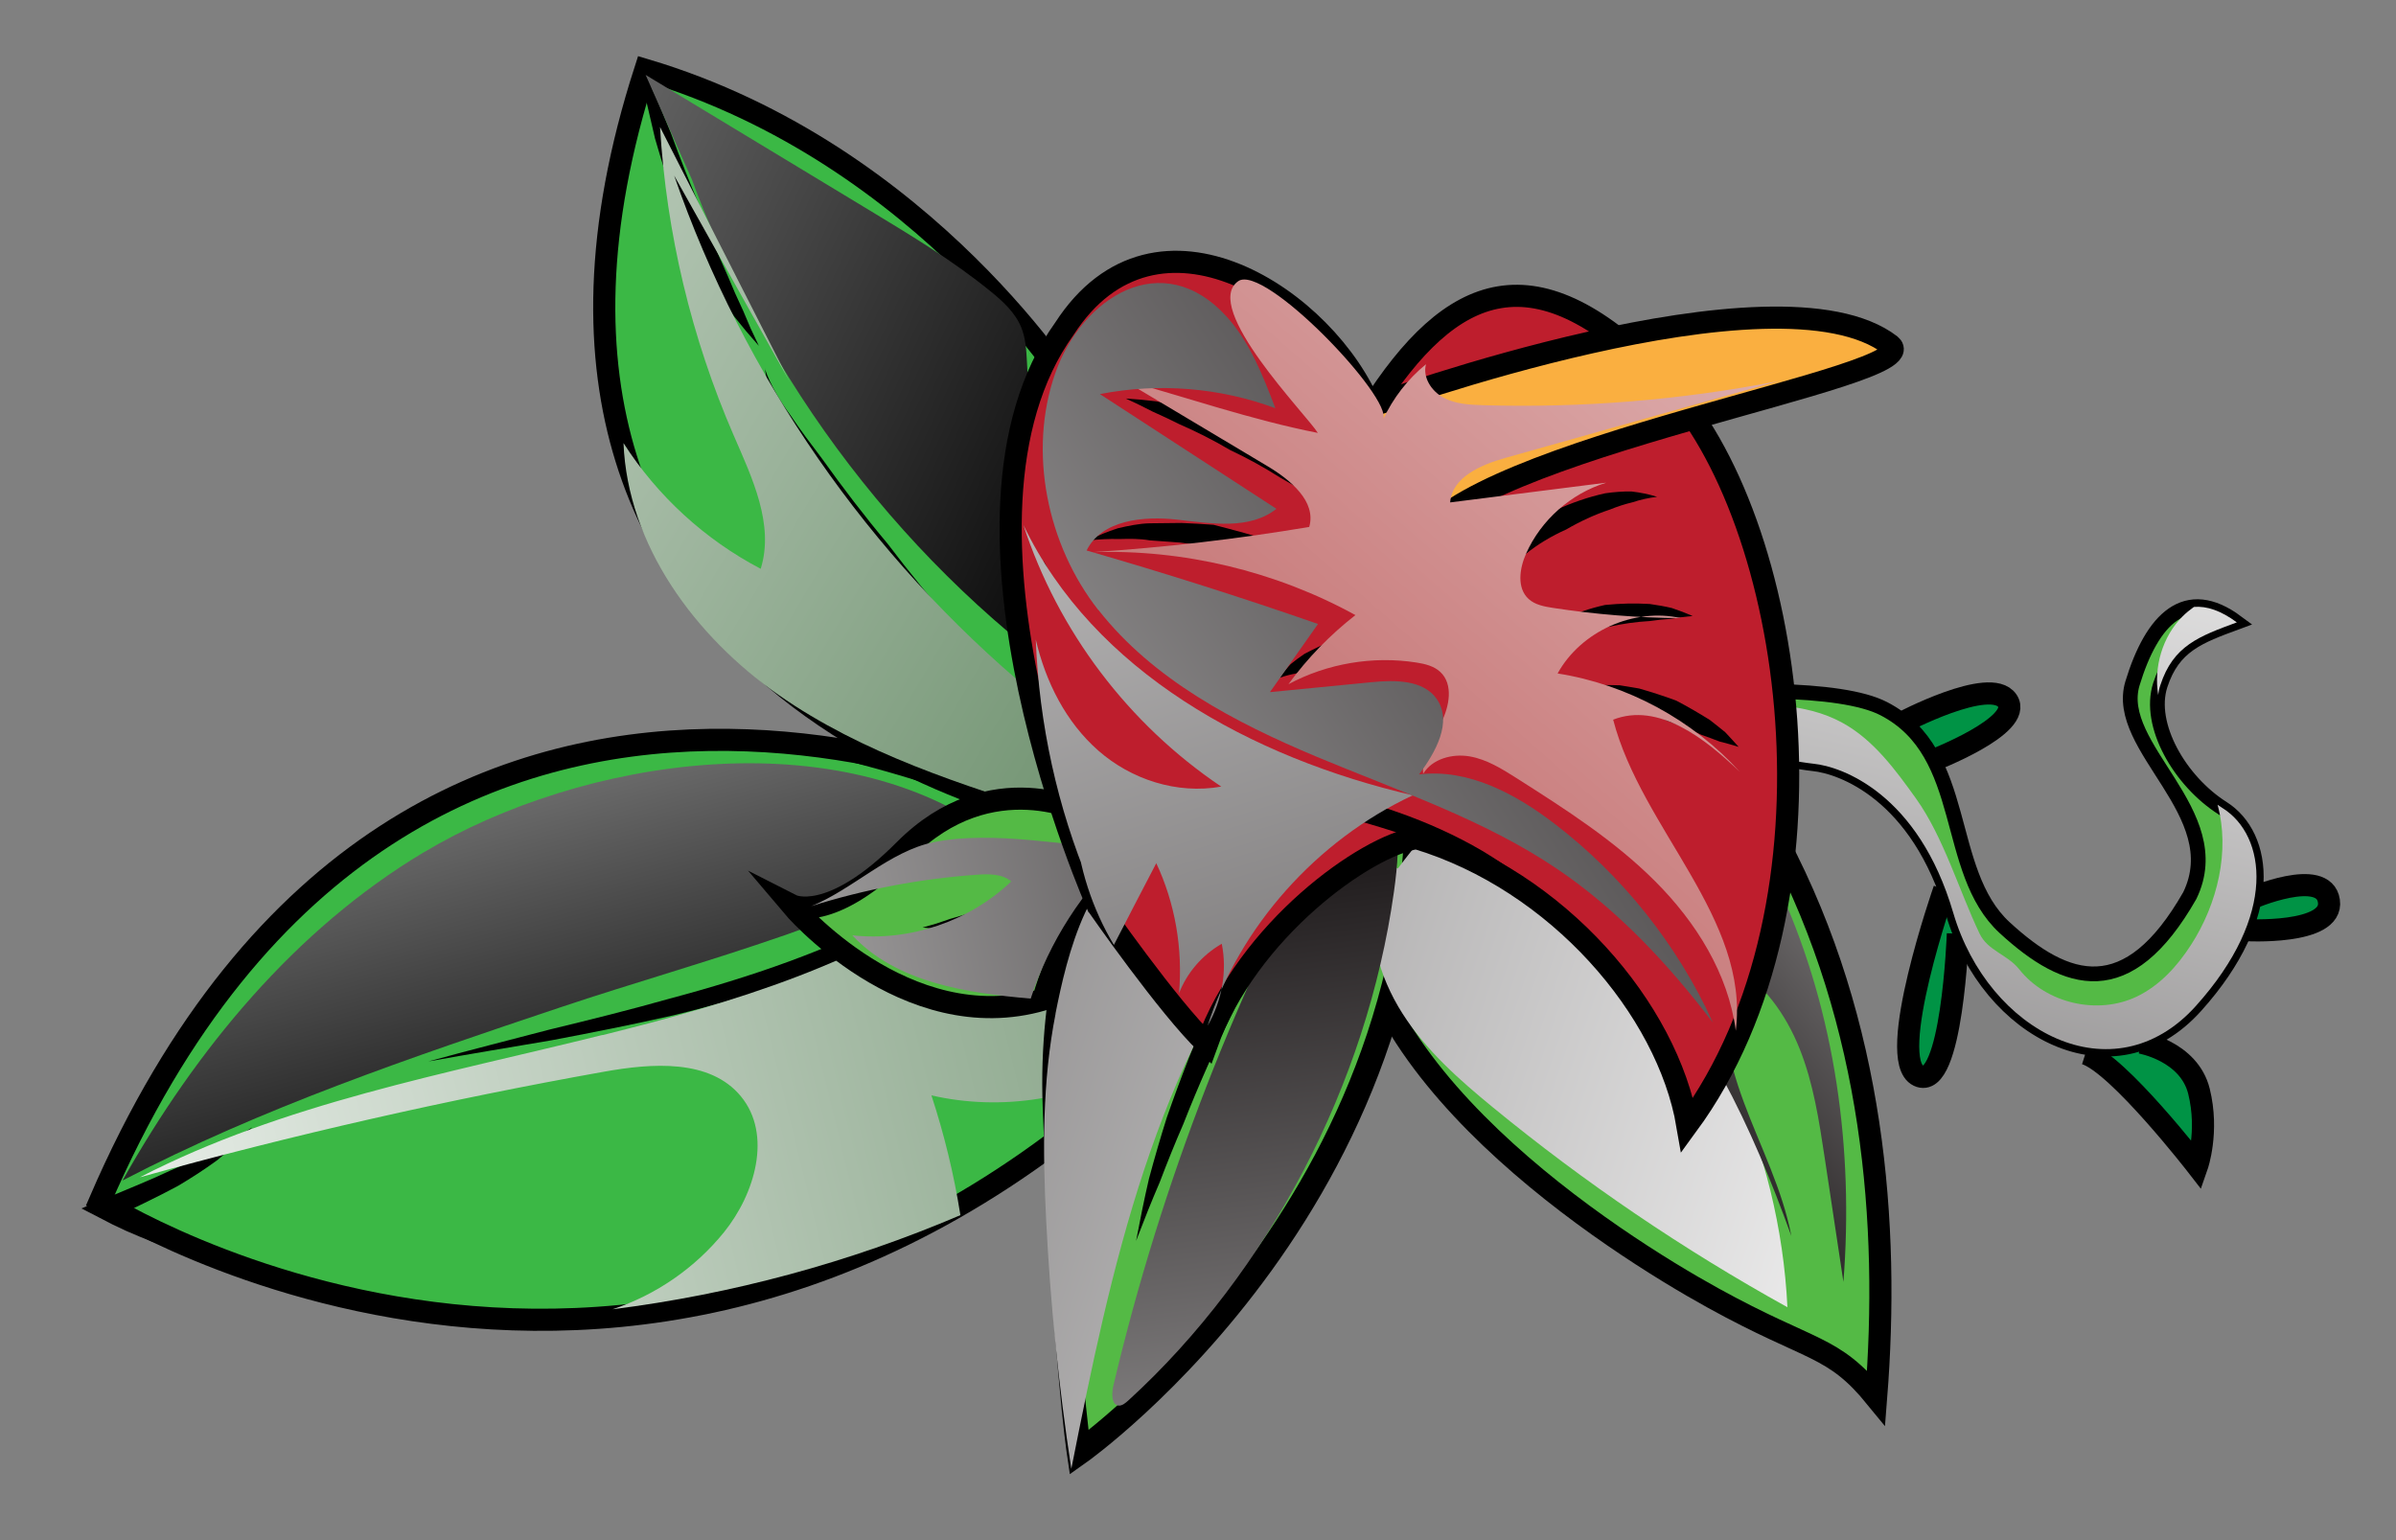 <?xml version="1.0" encoding="UTF-8"?>
<svg xmlns="http://www.w3.org/2000/svg" xmlns:xlink="http://www.w3.org/1999/xlink" viewBox="0 0 269.61 173.33">
  <rect x="0" y="0" width="269.61" height="173.33" fill="#808080" stroke="none"/>
  <defs>
    <style>
      .cls-1 {
        fill: #faaf40;
      }

      .cls-1, .cls-2, .cls-3, .cls-4, .cls-5, .cls-6, .cls-7 {
        stroke: #000;
        stroke-miterlimit: 10;
      }

      .cls-1, .cls-2, .cls-3, .cls-4, .cls-6 {
        stroke-width: 2.49px;
      }

      .cls-8 {
        fill: url(#White_Black-8);
      }

      .cls-8, .cls-9, .cls-10, .cls-11, .cls-12, .cls-13, .cls-14, .cls-15, .cls-16 {
        mix-blend-mode: multiply;
      }

      .cls-17 {
        fill: url(#White_Black-5);
      }

      .cls-17, .cls-18, .cls-19, .cls-20, .cls-21 {
        mix-blend-mode: color-dodge;
      }

      .cls-22, .cls-3, .cls-5, .cls-7 {
        fill: #54ba45;
      }

      .cls-18 {
        fill: url(#White_Black-9);
      }

      .cls-2 {
        fill: #009345;
      }

      .cls-9 {
        fill: url(#White_Black-3);
      }

      .cls-10 {
        fill: url(#White_Black-2);
      }

      .cls-4 {
        fill: #3bb845;
      }

      .cls-19 {
        fill: url(#linear-gradient);
      }

      .cls-20 {
        fill: url(#linear-gradient-2);
      }

      .cls-11 {
        fill: url(#linear-gradient-4);
      }

      .cls-23 {
        isolation: isolate;
      }

      .cls-5 {
        stroke-width: 2.76px;
      }

      .cls-12 {
        fill: url(#linear-gradient-5);
      }

      .cls-6 {
        fill: #be1e2d;
      }

      .cls-13 {
        fill: url(#linear-gradient-3);
      }

      .cls-7 {
        stroke-width: 1.66px;
      }

      .cls-21 {
        fill: url(#White_Black-6);
      }

      .cls-14 {
        fill: url(#White_Black);
      }

      .cls-15 {
        fill: url(#White_Black-4);
      }

      .cls-16 {
        fill: url(#White_Black-7);
      }
    </style>
    <linearGradient id="White_Black" data-name="White, Black" x1="88.12" y1="33.67" x2="152.51" y2="214.14" gradientTransform="translate(119.81 -54.55) rotate(32.31)" gradientUnits="userSpaceOnUse">
      <stop offset="0" stop-color="#fff"/>
      <stop offset="1" stop-color="#231f20"/>
    </linearGradient>
    <linearGradient id="White_Black-2" data-name="White, Black" x1="163.96" y1="6.61" x2="228.35" y2="187.08" xlink:href="#White_Black"/>
    <linearGradient id="White_Black-3" data-name="White, Black" x1="131.8" y1="18.09" x2="196.19" y2="198.56" xlink:href="#White_Black"/>
    <linearGradient id="linear-gradient" x1="20.65" y1="77.6" x2="91.39" y2="168.26" gradientTransform="translate(51.21 -54.08) rotate(23.16)" gradientUnits="userSpaceOnUse">
      <stop offset="0" stop-color="#fff"/>
      <stop offset="1" stop-color="#000"/>
    </linearGradient>
    <linearGradient id="linear-gradient-2" x1="-77.55" y1="65.16" x2="119.02" y2="71.94" xlink:href="#linear-gradient"/>
    <linearGradient id="linear-gradient-3" x1="21.22" y1="209.63" x2="272.01" y2="21.11" gradientTransform="translate(51.21 -54.08) rotate(23.16)" gradientUnits="userSpaceOnUse">
      <stop offset="0" stop-color="#fff"/>
      <stop offset="1" stop-color="#003d00"/>
    </linearGradient>
    <linearGradient id="linear-gradient-4" x1="-47.62" y1="65.76" x2="265.03" y2="106.43" xlink:href="#linear-gradient-3"/>
    <linearGradient id="White_Black-4" data-name="White, Black" x1="242.8" y1="121" x2="-13.65" y2="142.47" gradientTransform="translate(53.54 -59.52) rotate(23.16) scale(1 1.03)" xlink:href="#White_Black"/>
    <linearGradient id="White_Black-5" data-name="White, Black" x1="197.64" y1="224.76" x2="143.41" y2="115.18" gradientTransform="translate(63.34 -82.43) rotate(23.16) scale(1 1.19)" xlink:href="#White_Black"/>
    <linearGradient id="White_Black-6" data-name="White, Black" x1="229.18" y1="34.29" x2="189.92" y2="109.42" gradientTransform="translate(51.21 -54.08) rotate(23.16)" xlink:href="#White_Black"/>
    <linearGradient id="White_Black-7" data-name="White, Black" x1="40.74" y1="176.18" x2="173.76" y2="80.44" gradientTransform="translate(51.21 -54.08) rotate(23.16)" xlink:href="#White_Black"/>
    <linearGradient id="White_Black-8" data-name="White, Black" x1="162.89" y1="-23.94" x2="78.16" y2="220.5" gradientTransform="translate(-11.47 89.14) rotate(-35.51) scale(1 .94)" xlink:href="#White_Black"/>
    <linearGradient id="linear-gradient-5" x1="301.92" y1="57.43" x2="-16.66" y2="132.41" gradientTransform="translate(-12.67 87.46) rotate(-35.51)" gradientUnits="userSpaceOnUse">
      <stop offset="0" stop-color="#fff"/>
      <stop offset="1" stop-color="#950000"/>
    </linearGradient>
    <linearGradient id="White_Black-9" data-name="White, Black" x1="2.31" y1="82.44" x2="209.05" y2="91.77" gradientTransform="translate(-12.67 87.46) rotate(-35.51)" xlink:href="#White_Black"/>
  </defs>
  <g class="cls-23">
    <g id="Layer_1" data-name="Layer 1">
      <rect class="cls-22" x="113.34" y="69.59" width="62.22" height="40.57" rx="12" ry="12"/>
      <g>
        <g>
          <path class="cls-2" d="M218.78,100.09s-6.69,19.16-2.9,20.97c3.79,1.81,4.43-15.99,4.43-15.99"/>
          <path class="cls-2" d="M240.88,117.33s5.43.93,6.56,5.48c1.13,4.56-.21,8.39-.21,8.39,0,0-8.88-11.46-12.57-12.63"/>
          <path class="cls-2" d="M213.9,81.39s10.06-5.34,11.97-2.54c1.91,2.79-8.55,6.79-8.55,6.79"/>
          <path class="cls-2" d="M253.2,101.14s8.3-3.61,8.86.26c.56,3.86-9.5,3.27-9.5,3.27"/>
        </g>
        <path class="cls-7" d="M160.31,80.79s41.93-6.07,51.66-1.04c9.73,5.02,6.64,18.23,13.61,24.65,6.97,6.41,13.84,8.63,20.83-3.62,4.51-9.31-8.66-16.63-6.45-23.88,2.2-7.25,6.02-11.11,11.73-6.87-4.25,1.57-7.17,2.61-8.61,7.08s2.2,10.79,7.03,13.85c4.83,3.06,6.22,11.96-3.05,22.26-9.27,10.3-23.34,2.95-27.29-10.49-3.95-13.44-12.56-16.46-15.7-16.78s-15.42-3.23-34.51.15l-8.08.49-1.18-5.8Z"/>
      </g>
      <g>
        <path class="cls-14" d="M160.99,84.14v.06c.73-.16,1.45-.32,2.18-.47l.18-.23c-.79.21-1.57.42-2.36.64Z"/>
        <path class="cls-10" d="M242.85,78.2c.05-.37.12-.73.24-1.08,1.45-4.47,4.36-5.51,8.61-7.08-1.79-1.33-3.4-1.86-4.83-1.74-.45.32-.88.67-1.27,1.06-2.27,2.27-3.26,5.69-2.75,8.85Z"/>
        <path class="cls-9" d="M250.12,90.96c-.2-.13-.39-.27-.59-.4,1.42,5.18,0,11.16-2.99,15.78-1.54,2.39-3.53,4.58-6.1,5.81-4.41,2.11-10.19.77-13.22-3.06-1.33-1.68-3.55-2.09-4.47-4.03-2.31-4.84-4.04-10.85-7.16-15.21-2.33-3.25-4.78-6.6-8.29-8.52-4.21-2.3-9.28-2.17-14.07-1.83-10.1.72-20.15,2.14-30.05,4.23l-1.81,2.21.13.65,8.08-.49c19.1-3.38,31.37-.46,34.51-.15,3.14.32,11.76,3.34,15.7,16.78,3.95,13.44,18.01,20.79,27.29,10.49,9.27-10.3,7.88-19.2,3.05-22.26Z"/>
      </g>
      <g>
        <g>
          <path class="cls-4" d="M121.83,92.8S46.59,53.25,11.23,135.19c0,0,64.33,41.34,124.11-21.56"/>
          <path d="M83.52,83.89c.42-.42,1.02-.62,1.61-.67.59-.06,1.19,0,1.78.07,1.16.15,2.33.3,3.49.47,2.32.34,4.64.74,6.96,1.18,4.6.98,9.16,2.19,13.66,3.6,1.12.37,2.23.75,3.34,1.15l1.66.6.9.34,1.48.57,1.49.58.19.07s.19.04.09.09l-.27.25-.54.51-2.16,2.01c-.9.78-1.79,1.58-2.72,2.31-1.85,1.5-3.78,2.9-5.78,4.19-1.99,1.31-4.05,2.5-6.14,3.62-8.49,4.31-17.57,7.17-26.7,9.41-4.59,1.05-9.2,1.96-13.8,2.83-4.63.79-9.25,1.55-13.86,2.38,4.52-1.24,9.07-2.39,13.61-3.58,4.55-1.1,9.09-2.23,13.58-3.5,9.01-2.4,17.86-5.41,26.03-9.76,2.06-1.04,4.08-2.16,6.03-3.39,1.96-1.21,3.86-2.52,5.68-3.94.92-.69,1.79-1.44,2.68-2.18l.43-.37.1-.09s.08-.06.03-.07l-.15-.07-.16-.07-.74-.29-1.63-.63c-1.09-.42-2.18-.81-3.28-1.2-4.37-1.61-8.82-3.03-13.33-4.22-2.25-.64-4.51-1.23-6.79-1.77-1.14-.27-2.28-.52-3.43-.77-.57-.12-1.14-.22-1.72-.21-.57,0-1.16.14-1.62.52Z"/>
          <path d="M28.32,126.93c-1.18,1.3-2.49,2.5-3.86,3.62-1.43,1.05-2.92,2.01-4.44,2.91-1.25.67-2.51,1.31-3.77,1.92l-.95.46-.44.21-.04.03s-.06.07-.04.08c.09.02.08,0,.2.03l.06.05h.02s.14.08.14.08l.29.14,1.16.57c.77.37,1.56.73,2.34,1.08,1.57.7,3.17,1.34,4.78,1.94,1.59.66,3.21,1.28,4.85,1.85,1.61.65,3.25,1.26,4.92,1.82-1.75-.16-3.49-.37-5.24-.64-1.72-.35-3.44-.76-5.14-1.22-1.68-.52-3.35-1.09-5-1.72-.82-.32-1.65-.64-2.46-.98l-1.22-.52-.3-.13-.15-.07-.27-.13-1.11-.52-3.48-1.8,6.21-2.59c1.28-.53,2.55-1.09,3.79-1.67,1.58-.67,3.14-1.41,4.65-2.24,1.55-.75,3.07-1.61,4.52-2.6Z"/>
        </g>
        <g>
          <path class="cls-4" d="M121.83,92.8S49.3,80.13,72.61,7.86c31.88,9.49,48.6,36.92,48.6,36.92l.61,48.03Z"/>
          <path d="M72,7.03l1.86,3.97,1.65,4.02c.99,2.71,2.03,5.39,3.16,8.02.95,2.7,2,5.36,3.2,7.96l.84,1.98.9,1.96.85,2,.93,1.98-1.44-1.66-1.39-1.71-1.22-1.83-1.17-1.87c-1.4-2.58-2.65-5.23-3.81-7.92-.97-2.76-1.84-5.54-2.65-8.33l-.99-4.25-.7-4.33Z"/>
          <path d="M86.06,41.49c.67,1.93,1.73,3.65,2.9,5.26,1.11,1.66,2.34,3.28,3.55,4.88,2.34,3.28,4.79,6.48,7.37,9.56,2.43,3.2,4.97,6.33,7.64,9.35,1.29,1.55,2.59,3.09,3.95,4.6,1.28,1.58,2.6,3.11,3.95,4.65-1.62-1.24-3.23-2.49-4.81-3.79-1.53-1.35-3.01-2.75-4.49-4.16-2.84-2.92-5.57-5.97-8.18-9.1-2.47-3.25-4.8-6.61-7-10.04-1.04-1.76-2.08-3.5-3.02-5.34-.86-1.88-1.58-3.85-1.85-5.88Z"/>
        </g>
      </g>
      <path class="cls-19" d="M47.64,95.94c-14.48,8.68-25.58,22.2-33.85,36.91,15.69-8.18,32.5-13.87,49.24-19.48,16.01-5.37,34.92-9.89,49.17-19.15-17.78-13.42-46.71-8.97-64.55,1.72Z"/>
      <path class="cls-20" d="M75.26,12.34c7.09,24.32,22,46.3,41.99,61.87-.56-11.14-1.12-22.29-1.69-33.43-.07-1.33-.14-2.7-.64-3.93-.69-1.69-2.09-2.96-3.51-4.11-4.2-3.41-8.85-6.22-13.48-9.02-8.43-5.1-16.85-10.19-25.28-15.29,1.83,4.13,3.65,8.26,5.48,12.39"/>
      <path class="cls-13" d="M67.8,116.47c-17.67,4.4-35.89,7.67-52.07,16.02,17.2-4.78,34.63-8.74,52.21-11.88,5.41-.97,11.95-1.47,15.44,2.78,3.53,4.3,1.58,10.96-1.92,15.29-3.24,4-7.64,7.05-12.53,8.66,13.45-1.69,26.67-5.27,39.14-10.59-.72-4.57-1.82-9.08-3.26-13.48,7.88,1.81,16.43.45,23.36-3.72-.33.2-6.96-20.96-7.81-22.48-3.12-5.56-6.7-.97-10.63,2.04-12.09,9.24-27.36,13.75-41.93,17.38Z"/>
      <path class="cls-11" d="M75.86,19.76c7.82,22.56,21.92,42.91,40.3,58.17,1.49-2.93,2.15-6.27,1.9-9.54-.16,7.81.23,15.63,1.17,23.39-10.98-3.44-22.16-6.97-31.6-13.56-9.43-6.59-17.01-16.86-17.47-28.36,3.8,5.95,9.18,10.88,15.44,14.15,1.55-4.99-.96-10.22-3.04-15.01-4.76-10.97-7.58-22.78-8.29-34.71,4.87,9.56,9.74,19.13,14.6,28.69"/>
      <g>
        <path class="cls-3" d="M170.35,84s18.92-9.76,29.73,10.76c10.81,20.52,12.57,43.05,11.03,62.54-4.91-6.02-7.17-5.06-18.35-11.23-11.19-6.17-42.09-25.84-40.2-48.22"/>
        <g>
          <path class="cls-3" d="M122.21,91.51s-10.65-5.69-20.44,4.16c-8.36,8.41-12.68,6.21-12.68,6.21,0,0,12.76,15.14,28.29,10.61,3.07-10.67,9.92-17.53,9.92-17.53l-5.09-3.45Z"/>
          <path class="cls-5" d="M132.58,82.07s-14.89,15.06-13.87,42.49c1.01,27.43,2.71,38.91,2.71,38.91,0,0,42.27-29.87,37.68-80.92-24.84-.81-26.52-.49-26.52-.49Z"/>
        </g>
      </g>
      <path d="M127.04,94.43l-1.02,1.29-1.08,1.25-1.22,1.11-1.27,1.06c-1.8,1.27-3.71,2.39-5.71,3.34-2.07.78-4.2,1.39-6.36,1.82l-1.64.19-1.64.12-1.65-.08-1.64-.15,1.57-.45,1.53-.52,1.52-.45,1.5-.51c2.01-.59,3.96-1.35,5.84-2.25,1.95-.73,3.84-1.62,5.66-2.67l1.4-.73,1.38-.79,1.43-.75,1.41-.82Z"/>
      <path d="M154.79,92.77c-1.05.56-2.18,1-3.36,1.28-.59.14-1.2.25-1.8.31-.6.06-1.02.18-1.22.48-.25.29-.54.9-.82,1.4l-.84,1.55-1.64,3.14c-2.25,4.14-4.33,8.36-6.23,12.66-2.09,4.21-4,8.51-5.72,12.89-.94,2.16-1.82,4.35-2.66,6.56-.94,2.18-1.81,4.38-2.66,6.6.44-2.33.91-4.67,1.45-7,.62-2.3,1.28-4.59,2-6.86,1.56-4.5,3.31-8.94,5.25-13.3,2.12-4.28,4.41-8.46,6.86-12.55l1.97-2.98,1.01-1.47c.36-.49.59-.97,1.16-1.54.3-.27.72-.46,1.09-.51.37-.06.7-.04,1-.02.58.04,1.15.05,1.73.01,1.16-.07,2.32-.29,3.45-.66Z"/>
      <path d="M169.55,94.98c.86,1.85,2.66,2.81,4.22,4.07,1.53,1.29,3.03,2.62,4.5,4,.71.71,1.41,1.43,2.1,2.16l2.02,2.27c1.36,1.51,2.55,3.19,3.67,4.88,2.06,3.51,3.72,7.15,5.43,10.74l2.37,5.48,1.07,2.81c.35.94.65,1.97.56,2.97-.12-1-.6-1.87-1.11-2.7l-1.61-2.52-2.99-5.17c-1.88-3.51-3.7-7.03-5.84-10.29-.99-1.68-2.03-3.31-3.26-4.81l-1.84-2.28c-.64-.75-1.29-1.49-1.95-2.22-1.27-1.51-2.59-2.98-3.95-4.43-.64-.76-1.33-1.48-1.97-2.28-.64-.79-1.2-1.69-1.42-2.68Z"/>
      <path class="cls-15" d="M118.78,114.07c-1.51,7.66-1.45,15.51-1.06,23.27.47,9.37,1.41,18.71,2.83,27.96,4.45-22.47,9.4-46.02,23.95-63.69,2.27-2.76,5.17-5.53,8.65-5.55.45,0,.92.05,1.29.31.97.68.65,2.2.38,3.39-1.14,4.92.33,10.12,2.99,14.29s6.39,7.46,10.18,10.57c10.35,8.49,21.45,16.02,33.14,22.49-.86-17.77-8.7-34.92-21.39-46.81-2.5-2.35-5.22-4.53-7.11-7.42s-2.85-6.71-1.46-9.96c-5.13,4.4-9.79,9.38-13.87,14.81-4.55-2.01-9.58-2.21-14.51-2.28-4.05-.06-8.58-.8-12.62-.21-7.55,1.11-10.15,12.51-11.4,18.83Z"/>
      <path class="cls-17" d="M150.77,90.28c-11.44,20.55-20.09,42.81-25.48,65.62-.22.92-.23,2.21.58,2.28.4.03.78-.29,1.11-.59,15.8-14.44,26.84-35.59,29.87-57.21.42-3,.69-6.07.11-8.9-.58-2.83-2.13-5.41-4.54-6.36"/>
      <path class="cls-21" d="M182.51,105.69c9.09,9.19,14.67,21.25,19.06,33.4-1-5.23-3.48-10.03-5.33-15.01s-3.09-10.51-1.51-15.59c3.66,2.03,6.23,5.66,7.78,9.55,1.55,3.89,2.18,8.07,2.81,12.22.7,4.67,1.41,9.33,2.11,14,1.17-14.91-.91-30.19-7.02-43.83-2.75-6.13-6.58-12.19-12.55-15.27-4.58-2.37-14.83-3.27-15.77,3.71s6.22,12.6,10.41,16.85Z"/>
      <path class="cls-16" d="M91.23,101.99c6.05-1.91,12.33-3.1,18.66-3.55,1.36-.1,2.86-.12,3.9.75-4.7,4.49-11.42,6.77-17.88,6.07,4.96,5.31,12.83,6.49,20.07,7.12,2.09-6.4,5.85-12.24,10.79-16.81-6.75-.35-15.02-2.14-21.67-.8-5,1-9.15,5.34-13.87,7.23Z"/>
      <g>
        <g>
          <path class="cls-6" d="M123.51,101.91s-19.27-43.26-3.73-64.93c10.38-16.04,29.58-3.24,34.49,9.02,9.03-14.21,18.52-18.25,33.09-3.03,14.57,15.21,20.95,58.5,2.51,83.64-2.23-13.03-14.58-27.5-30.48-32.29-5.67.84-19.02,10.37-23.59,23.17-4.3-4.09-12.28-15.57-12.28-15.57Z"/>
          <path d="M137.89,30.4c1.38.31,2.74.75,4.08,1.31,1.29.64,2.52,1.42,3.69,2.26.56.45,1.11.9,1.64,1.37.53.49,1.06,1,1.59,1.51,1.09.98,1.97,2.28,2.72,3.52,1.32,2.65,2.14,5.28,3.27,7.8.49,1.3,1,2.59,1.55,3.87.47,1.32.97,2.64,1.5,3.94-.88-1.1-1.74-2.23-2.58-3.37-.76-1.19-1.49-2.4-2.2-3.62-1.32-2.5-2.38-5.15-3.72-7.43-.61-1.18-1.24-2.29-2.17-3.24l-1.35-1.48c-.49-.49-.98-.96-1.48-1.42-.96-.97-1.97-1.87-3.08-2.67-1.06-.88-2.21-1.67-3.45-2.35Z"/>
          <path d="M117.39,63.02c1.49,3.08,3.38,5.93,5.57,8.49,2.12,2.62,4.54,4.97,7.17,7.06,5.17,4.27,11.18,7.48,17.51,9.61,3.15,1.16,6.43,2.09,9.7,3.24,3.27,1.15,6.47,2.58,9.47,4.34,2.98,1.79,5.77,3.87,8.34,6.18,2.51,2.38,4.78,4.99,6.78,7.76-2.31-2.52-4.84-4.81-7.56-6.83-2.66-2.08-5.5-3.92-8.49-5.44-2.95-1.61-6.04-2.89-9.24-3.92-3.21-1.03-6.52-1.87-9.82-2.98-6.54-2.41-12.68-5.92-17.92-10.5-2.58-2.34-4.91-4.94-6.9-7.78-1.92-2.89-3.49-5.99-4.6-9.22Z"/>
          <path d="M158.1,57.59c.86,2.55,1.89,5.02,3.07,7.4,1.1,2.41,2.37,4.75,3.77,6.98,2.7,4.53,5.99,8.69,9.77,12.33,3.65,3.79,7.82,7.23,11.5,11.26,1.8,2.05,3.42,4.28,4.76,6.66,1.26,2.42,2.23,4.95,3.11,7.48-1.26-2.37-2.59-4.71-4.15-6.84-1.49-2.17-3.22-4.16-5.12-5.98-3.68-3.77-7.94-7.03-11.86-10.81-3.8-3.93-7.06-8.37-9.67-13.15-1.25-2.42-2.33-4.92-3.24-7.47-.83-2.58-1.48-5.21-1.95-7.85Z"/>
          <path d="M122.45,60.82c1.06-.54,2.17-1,3.33-1.37,1.16-.27,2.39-.53,3.57-.56l3.59-.04c1.2.06,2.41.11,3.62.21,1.17.31,2.36.6,3.5.93l3.37,1,3.32,1.2,3.25,1.45-3.55-.27-3.49-.52-3.44-.72-3.35-.6c-1.11-.18-2.24-.32-3.36-.47l-3.43-.25c-1.16-.2-2.27-.18-3.42-.15-1.16-.03-2.33.02-3.51.17Z"/>
          <path d="M126.72,44.85c1.11.07,2.23.17,3.36.31,1.09.23,2.18.48,3.27.77,2.12.71,4.21,1.55,6.24,2.51,1.94,1.14,3.81,2.39,5.59,3.75.85.74,1.67,1.5,2.47,2.28.74.85,1.45,1.72,2.14,2.61-.96-.58-1.92-1.13-2.89-1.65-.93-.58-1.86-1.13-2.81-1.66-1.82-1.16-3.71-2.2-5.66-3.12-1.85-1.09-3.78-2.07-5.76-2.93-.97-.49-1.95-.95-2.95-1.39-.98-.51-1.98-1-2.99-1.46Z"/>
          <path d="M144,76.27c.36-.53.78-1.05,1.23-1.53.5-.41,1.02-.8,1.56-1.16,1.13-.6,2.27-1.12,3.39-1.6l3.58-.93,1.85-.27,1.93-.02-1.54,1.17-1.62.92-3.36,1.46c-1.19.3-2.35.63-3.46,1.01-.58.13-1.16.28-1.73.47-.61.11-1.22.27-1.83.48Z"/>
          <path d="M167.61,66.12c.23-.93.57-1.86,1-2.76.5-.85,1.09-1.66,1.75-2.4,1.4-1.4,3.01-2.58,4.72-3.57,1.79-.81,3.63-1.46,5.56-1.88.98-.14,1.97-.22,2.95-.2.99.11,1.96.31,2.88.6-.96.11-1.88.32-2.75.61-.89.21-1.75.49-2.58.83-1.7.56-3.37,1.34-4.91,2.24-1.64.73-3.19,1.65-4.57,2.77-.74.51-1.43,1.09-2.07,1.73-.71.59-1.37,1.26-1.96,2.02Z"/>
          <path d="M172.41,73.66c.3-.78.75-1.53,1.31-2.22.61-.62,1.3-1.17,2.04-1.64,1.54-.82,3.19-1.35,4.85-1.72,1.68-.17,3.36-.21,5.03-.11.83.12,1.66.26,2.47.45.81.27,1.59.57,2.36.9-.83.07-1.65.18-2.46.32-.8.05-1.59.14-2.37.25-1.57.09-3.12.31-4.63.65-1.53.15-3.04.45-4.43.99-.73.21-1.43.49-2.1.87-.72.3-1.42.72-2.05,1.26Z"/>
          <path d="M180.03,77.09c.74,0,1.49,0,2.24.03.72.11,1.45.23,2.17.36,1.4.4,2.79.85,4.17,1.36,1.3.68,2.56,1.41,3.8,2.19.58.45,1.16.91,1.72,1.37.52.55,1.02,1.1,1.51,1.65-.71-.22-1.42-.42-2.14-.6-.67-.26-1.34-.51-2.01-.74-1.28-.59-2.58-1.12-3.9-1.6-1.24-.66-2.5-1.27-3.8-1.83-.62-.34-1.26-.68-1.9-1-.62-.4-1.24-.8-1.88-1.18Z"/>
          <path class="cls-1" d="M154.66,45.59s45.33-16.52,58.06-6.76c4.39,3.59-47.36,11.48-53.18,22.32-1.51-4.56-6.43-13.52-4.89-15.56Z"/>
        </g>
        <path class="cls-8" d="M122.61,99.51c-3.63-8.66-5.69-18.02-6.06-27.54,1.11,4.77,3.39,9.3,7.05,12.51s8.81,4.94,13.82,4.04c-10.45-7.03-18.36-17.49-22.26-29.44,7.9,16.46,25.62,26.2,43.82,30.42-10.83,5.06-19.49,14.78-23.1,25.94,1.64-2.81,2.22-6.16,1.6-9.23-2.19,1.25-3.93,3.27-4.81,5.58.44-5.06-.45-10.15-2.56-14.65-1.6,3.06-3.19,6.13-4.77,9.2-2.44-4.07-3.94-8.71-4.37-13.5"/>
        <path class="cls-12" d="M126.25,42.68c5.46,3.26,10.92,6.53,16.39,9.79,2.56,1.53,5.51,3.96,4.68,6.83-8.1,1.36-16.27,2.31-24.46,2.84,10.28-.35,20.65,2.13,29.66,7.08-2.86,2.23-5.41,4.85-7.54,7.78,4.37-2.34,9.51-3.21,14.41-2.44.96.15,1.96.39,2.67,1.05,1.51,1.4,1.03,3.9.1,5.74s-2.23,3.68-2.02,5.73c1.03-1.69,3.28-2.29,5.22-1.96s3.67,1.42,5.34,2.48c5.47,3.48,10.98,7,15.56,11.59,4.58,4.58,8.22,10.38,9.06,16.81,1.57-12.64-10.59-22.68-13.8-35.01,5.08-1.99,10.34,2.1,14.26,5.88-5.32-5.87-12.68-9.85-20.51-11.08,2.63-4.76,8.57-7.42,13.87-6.23-4.82-.03-9.64-.42-14.4-1.15-.97-.15-2-.34-2.73-1-1.35-1.23-1.03-3.44-.29-5.1,1.68-3.79,5.06-6.78,9.02-7.99-5.85.74-11.71,1.48-17.56,2.22.2-2.84,3.48-4.24,6.22-5.01,10.23-2.88,20.46-5.76,30.69-8.64-10.93,2.13-22.1,3.04-33.24,2.71-1.52-.05-3.1-.13-4.44-.86s-2.35-2.28-1.95-3.75c-2.05,1.67-3.71,3.81-4.82,6.21,1.11-2.4-13.41-17.63-16.32-15.55-4.16,2.97,7.78,15.11,8.97,17.07-7.4-1.45-14.77-4-22.06-6.02Z"/>
        <path class="cls-18" d="M123.6,68.64c6.16,7.85,15.35,12.66,24.55,16.52,9.2,3.85,18.8,7.04,27.06,12.62,6.84,4.62,12.54,10.74,17.54,17.31-4-8.78-10.19-16.55-17.85-22.41-4.4-3.37-9.72-6.21-15.22-5.53,1.86-2.49,3.77-5.89,2.01-8.46-1.51-2.2-4.7-2.18-7.35-1.92-3.81.37-7.63.74-11.44,1.12,1.8-2.56,3.61-5.12,5.41-7.67-8.6-2.99-17.29-5.75-26.04-8.27,1.7-3.45,6.4-3.9,10.22-3.47,3.82.44,8.13,1.17,11.14-1.22-6.62-4.3-13.24-8.61-19.86-12.91,6.56-1.29,13.48-.74,19.74,1.59-1.4-3.67-2.86-7.43-5.51-10.34-7.2-7.89-16.26-2.16-19.25,6.38-3.12,8.89-.89,19.37,4.83,26.66Z"/>
      </g>
    </g>
  </g>
</svg>